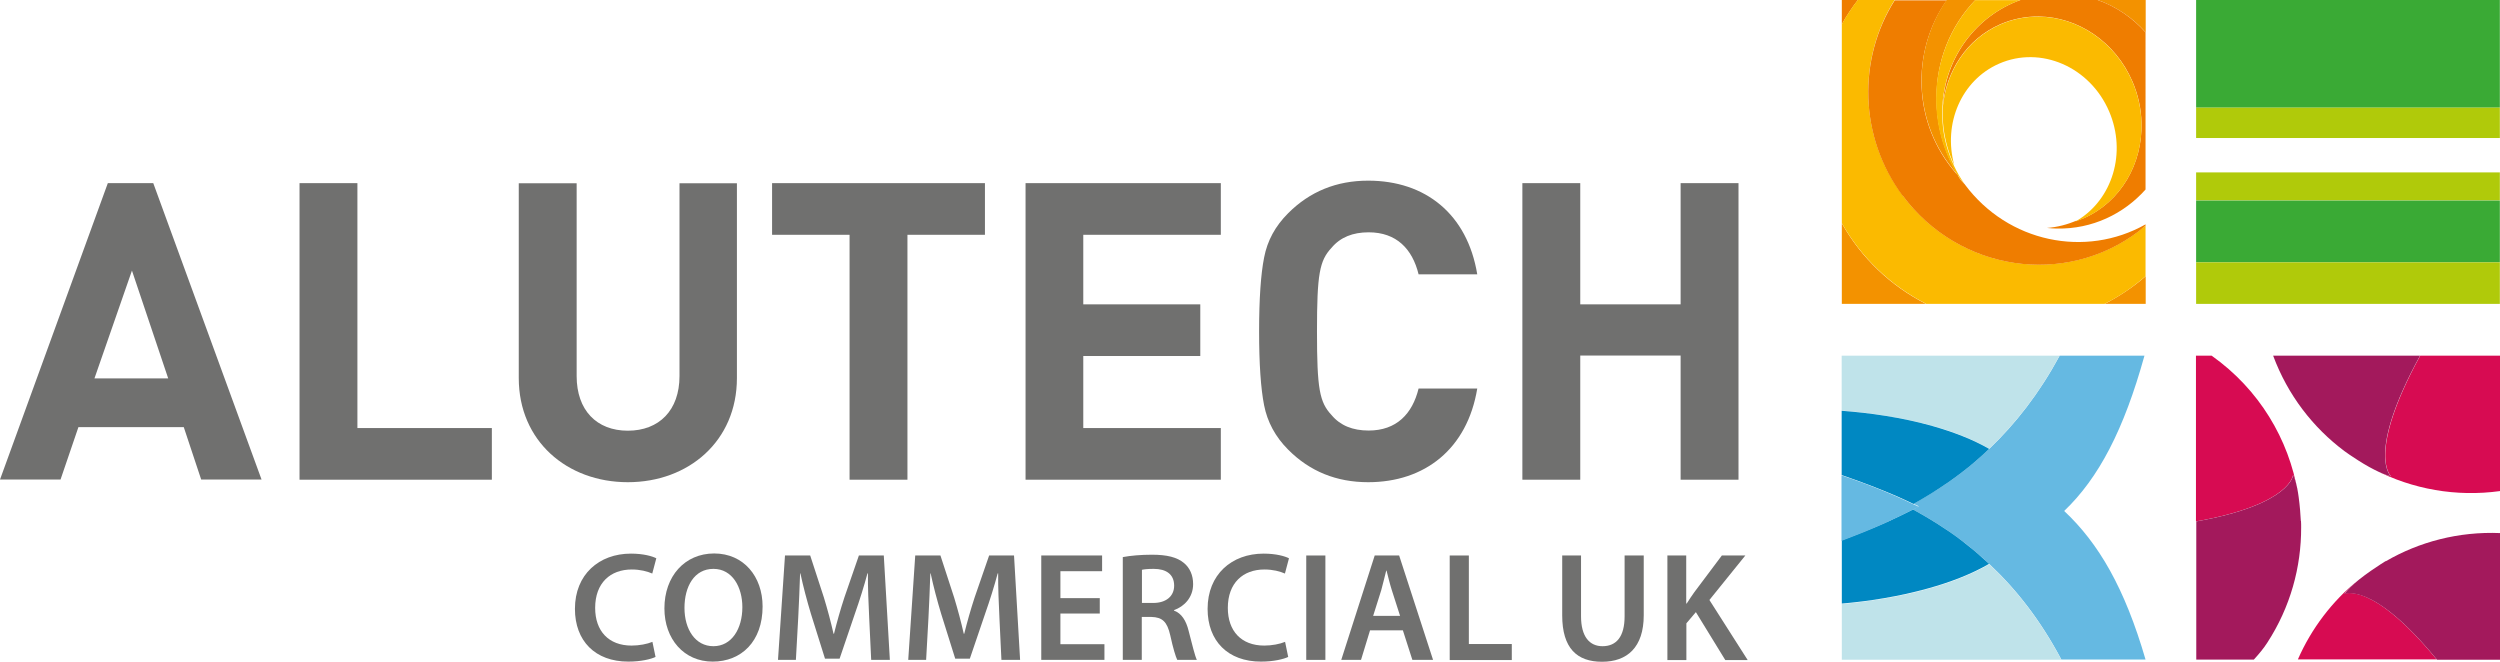 <?xml version="1.0" encoding="UTF-8"?>
<svg id="Layer_1" data-name="Layer 1" xmlns="http://www.w3.org/2000/svg" viewBox="0 0 160.67 42.52">
  <defs>
    <style>
      .cls-1 {
        fill: #65b9e2;
      }

      .cls-1, .cls-2, .cls-3, .cls-4, .cls-5, .cls-6, .cls-7, .cls-8, .cls-9, .cls-10, .cls-11 {
        stroke-width: 0px;
      }

      .cls-2 {
        fill: #d70b52;
      }

      .cls-3 {
        fill: #3aaa35;
      }

      .cls-4 {
        fill: #0088c2;
      }

      .cls-5 {
        fill: #f39200;
      }

      .cls-6 {
        fill: #70706f;
      }

      .cls-7 {
        fill: #ef7d00;
      }

      .cls-8 {
        fill: #bfe3ea;
      }

      .cls-9 {
        fill: #a3195c;
      }

      .cls-10 {
        fill: #fbba00;
      }

      .cls-11 {
        fill: #b0ca0a;
      }
    </style>
  </defs>
  <g>
    <path class="cls-2" d="M141.14,33.51c6.11-1.09,6.23-2.99,6.23-2.99.14.3.24.71.31,1.15-.58-3.44-2.49-6.65-5.54-8.81h-1.01v10.65h0Z"/>
    <path class="cls-9" d="M147.87,33.48c-.02-.38-.06-.96-.14-1.54-.01-.09-.03-.18-.04-.27-.07-.43-.17-.84-.31-1.15,0,0-.12,1.9-6.23,2.99v8.88h3.7c.33-.36.63-.72.86-1.08,1.49-2.29,2.19-4.87,2.18-7.42,0-.14,0-.27-.01-.41h0Z"/>
    <path class="cls-2" d="M155.54,22.86c-3.48,6.37-1.87,7.75-1.87,7.75-.31-.07-.69-.23-1.06-.42,2.44,1.25,5.24,1.76,8.06,1.37v-8.7h-5.13Z"/>
    <path class="cls-9" d="M155.54,22.86h-9.45c.94,2.53,2.56,4.62,4.58,6.13.11.08.23.16.34.24.3.2.76.51,1.25.78.11.06.23.12.34.18.37.19.75.35,1.06.42,0,0-1.62-1.38,1.87-7.75h0Z"/>
    <path class="cls-2" d="M150.65,38.18c.2-.28.53-.59.89-.89-1.66,1.36-2.99,3.1-3.86,5.09h8.92c-4.18-5.09-5.96-4.21-5.96-4.21h0Z"/>
    <path class="cls-9" d="M153.32,36.06c-.11.07-.22.14-.33.21-.34.22-.88.58-1.38.98-.02.02-.04.04-.06.05-.36.29-.69.6-.89.89,0,0,1.78-.89,5.96,4.21h4.06v-8.14c-2.67-.11-5.2.56-7.35,1.81h0Z"/>
    <path class="cls-1" d="M132.66,32.84c2.22-2.12,3.84-5.22,5.16-9.98h-5.45c-1.31,2.42-2.83,4.37-4.52,5.98-.04.04-.09.08-.13.12-.21.2-.43.39-.64.58-.06.05-.11.1-.17.15-.27.23-.54.45-.82.66-.04.03-.09.07-.13.1-.27.21-.55.41-.83.6-.02.01-.03.02-.05.03-.68.47-1.38.89-2.1,1.3.11.05.23.11.34.16-.06.03-.11.06-.17.09h0c-.06.04-.12.07-.18.1,0,0-.02.01-.03.01.73.4,1.44.82,2.13,1.29.02.02.05.03.08.05.28.19.56.39.84.6.03.02.06.04.08.06.27.21.54.42.8.64.07.06.14.12.21.18.23.2.46.4.68.61.03.03.06.05.09.08,1.74,1.63,3.3,3.63,4.63,6.14h5.41c-1.34-4.61-3.02-7.48-5.23-9.55h0Z"/>
    <path class="cls-8" d="M127.84,28.84c1.69-1.61,3.22-3.56,4.52-5.98h-14v3.53c1.76.13,3.87.43,5.87.99,1.29.36,2.54.84,3.61,1.46h0Z"/>
    <path class="cls-4" d="M122.97,32.39c.72-.4,1.42-.83,2.1-1.3.02-.01.03-.02.05-.03.28-.19.55-.39.83-.6.05-.03.09-.07.13-.1.28-.21.55-.43.82-.66.06-.05.11-.1.17-.15.22-.19.43-.38.64-.58.04-.04.09-.08.13-.12-1.07-.62-2.32-1.09-3.61-1.46-2-.57-4.11-.86-5.87-.99v4.13c1.18.41,2.33.84,3.45,1.32.39.17.78.35,1.17.54h0Z"/>
    <path class="cls-8" d="M123.9,37.85c-1.9.53-3.87.82-5.53.97v3.58h14.11c-1.33-2.51-2.89-4.51-4.63-6.14-1.17.68-2.54,1.2-3.95,1.59h0Z"/>
    <path class="cls-4" d="M127.85,36.25s-.06-.05-.09-.08c-.23-.21-.45-.41-.68-.61-.07-.06-.14-.12-.21-.18-.27-.22-.53-.43-.8-.64-.03-.02-.06-.04-.08-.06-.28-.21-.55-.41-.84-.6-.03-.02-.05-.03-.08-.05-.69-.47-1.4-.89-2.13-1.29-.18.09-.36.18-.54.27-.23.11-.46.22-.69.33-.13.06-.25.12-.38.18,0,0-.02,0-.02,0-.37.17-.73.33-1.11.48-.61.25-1.22.49-1.83.72v4.07c1.66-.14,3.63-.44,5.53-.97,1.41-.39,2.78-.91,3.95-1.59h0Z"/>
    <path class="cls-1" d="M121.3,33.54s.02,0,.02,0c.13-.06.25-.12.38-.18.23-.11.46-.21.69-.33.18-.09.36-.18.54-.27,0,0,.02-.01.03-.01.06-.03.12-.06.18-.09h0c.06-.03.11-.06.17-.09-.11-.06-.23-.11-.34-.16-.38-.19-.77-.36-1.17-.54-1.12-.49-2.27-.92-3.45-1.32v4.21c.61-.23,1.22-.47,1.83-.72.37-.16.74-.32,1.11-.48h0Z"/>
    <path class="cls-7" d="M118.37,0v1.56c.31-.55.65-1.07,1.03-1.56h-1.03Z"/>
    <path class="cls-5" d="M118.37,14.35v5.18h5.41c-2.27-1.15-4.16-2.95-5.41-5.18h0Z"/>
    <path class="cls-5" d="M137.9,19.53v-1.78c-.8.7-1.69,1.29-2.64,1.78h2.64Z"/>
    <path class="cls-10" d="M123.78,19.53h11.47c.96-.48,1.84-1.08,2.64-1.78v-3.24c-.06.04-.12.09-.18.13-.09.07-.17.14-.25.21-4.76,3.61-11.55,2.59-15.18-2.29-2.83-3.81-2.88-8.82-.51-12.57h-2.37c-.38.49-.73,1.02-1.03,1.56v12.79c1.25,2.22,3.14,4.02,5.41,5.18h0Z"/>
    <path class="cls-7" d="M122.28,12.57c3.62,4.87,10.42,5.9,15.18,2.29.09-.07.17-.14.25-.21.06-.05.12-.1.18-.15v-.08c-3.86,2.18-8.84,1.16-11.61-2.56-.01-.02-.02-.04-.04-.05-.09-.08-.17-.18-.25-.27-.06-.1-.12-.19-.17-.29-.04-.04-.07-.07-.11-.11-2.78-3.19-2.92-7.8-.6-11.12h-3.34c-2.37,3.74-2.32,8.76.51,12.57h0Z"/>
    <path class="cls-5" d="M137.9,2.08V0h-3.08c1.2.43,2.25,1.15,3.08,2.08h0Z"/>
    <path class="cls-5" d="M125.71,11.12s.07.08.11.11c-.93-1.54-1.38-3.26-1.37-4.96,0-2.3.86-4.57,2.51-6.28h-1.85c-2.31,3.33-2.17,7.94.6,11.12h0Z"/>
    <path class="cls-7" d="M124.85,6.89c.21-2.31,1.54-4.38,3.7-5.33.81-.35,1.65-.51,2.48-.5,2.49.03,4.91,1.6,6.02,4.18.37.86.56,1.76.58,2.63.08,2.63-1.32,5.11-3.73,6.16-.08.03-.16.06-.24.09-.09.03-.18.07-.28.11.03-.02.06-.04.09-.06-.6.26-1.24.43-1.92.48.21.02.43.04.65.04,2.26.04,4.29-.94,5.69-2.51V2.08c-.83-.93-1.88-1.66-3.08-2.08h-4.96c-2.82,1.01-4.88,3.69-5,6.89h0Z"/>
    <path class="cls-10" d="M125.82,11.24c.06.1.11.2.17.29.08.09.16.18.25.27,0,0,0,0,0,0-.25-.35-.46-.72-.64-1.1-.12-.25-.22-.5-.31-.75-.28-.75-.43-1.54-.46-2.33,0-.12,0-.25,0-.37,0-.06,0-.12,0-.18,0,0,0-.02,0-.02,0-.04,0-.08,0-.12,0,0,0-.02,0-.02,0,0,0,0,0-.01.13-3.21,2.19-5.88,5-6.89h-2.89c-1.63,1.71-2.49,3.98-2.51,6.28-.01,1.7.44,3.42,1.37,4.96h0Z"/>
    <path class="cls-10" d="M133.66,14.13c.08-.03.16-.06.24-.09,2.41-1.06,3.81-3.54,3.73-6.16-.03-.87-.21-1.76-.58-2.62-1.11-2.58-3.52-4.16-6.01-4.19-.83-.01-1.68.15-2.48.5-2.15.94-3.49,3.02-3.7,5.33,0,0,0,0,0,.01,0,0,0,.02,0,.02,0,.09,0,.18,0,.27,0,.02,0,.03,0,.05,0,.12,0,.24,0,.37.03.79.19,1.58.46,2.33.09.23.18.45.28.67-.74-2.66.45-5.47,2.88-6.53,2.67-1.17,5.84.2,7.07,3.07,1.14,2.66.21,5.66-2.07,7.02-.03.02-.06.04-.09.06.09-.03.18-.07.28-.11h0Z"/>
    <polygon class="cls-3" points="141.14 6.92 160.66 6.92 160.66 0 141.14 0 141.14 6.92 141.14 6.92"/>
    <polygon class="cls-3" points="141.14 16.86 160.66 16.86 160.66 12.88 141.14 12.88 141.14 16.86 141.14 16.86"/>
    <polygon class="cls-11" points="141.14 16.9 141.14 19.53 160.66 19.53 160.66 16.9 160.66 16.86 141.14 16.86 141.14 16.9 141.14 16.9"/>
    <polygon class="cls-11" points="141.14 12.87 160.66 12.87 160.66 11.08 141.14 11.08 141.14 12.87 141.14 12.87"/>
    <polygon class="cls-11" points="141.14 7.08 141.14 8.87 160.66 8.87 160.66 7.08 160.66 6.92 141.14 6.92 141.14 7.08 141.14 7.08"/>
    <path class="cls-6" d="M8.48,17.39l-2.41,6.93h4.74l-2.33-6.93h0ZM12.93,30.82l-1.12-3.37h-6.77l-1.15,3.37H0L6.93,11.77h2.92l6.96,19.05h-3.88Z"/>
    <polygon class="cls-6" points="19.25 30.83 19.25 11.77 22.97 11.77 22.97 27.51 31.61 27.51 31.61 30.83 19.25 30.83 19.25 30.83"/>
    <path class="cls-6" d="M40.35,30.99c-3.91,0-7.01-2.65-7.01-6.69v-12.52h3.72v12.39c0,2.19,1.28,3.51,3.29,3.51s3.32-1.31,3.32-3.51v-12.39h3.69v12.52c0,4.04-3.1,6.69-7.01,6.69h0Z"/>
    <polygon class="cls-6" points="58.32 15.09 58.32 30.83 54.6 30.83 54.6 15.09 49.62 15.09 49.62 11.77 63.3 11.77 63.3 15.09 58.32 15.09 58.32 15.09"/>
    <polygon class="cls-6" points="65.91 30.83 65.91 11.77 78.46 11.77 78.46 15.09 69.62 15.09 69.62 19.56 77.14 19.56 77.14 22.88 69.62 22.88 69.62 27.51 78.46 27.51 78.46 30.83 65.91 30.83 65.91 30.83"/>
    <path class="cls-6" d="M87.93,30.99c-2.03,0-3.75-.69-5.14-2.09-.83-.83-1.34-1.79-1.55-2.86-.21-1.07-.32-2.65-.32-4.74s.11-3.67.32-4.74c.21-1.1.72-2.03,1.55-2.86,1.39-1.39,3.1-2.09,5.14-2.09,3.67,0,6.37,2.14,7.01,6.02h-3.77c-.4-1.63-1.42-2.7-3.21-2.7-1.02,0-1.82.32-2.38.99-.78.83-.94,1.69-.94,5.38s.16,4.55.94,5.38c.56.67,1.36.99,2.38.99,1.79,0,2.81-1.07,3.21-2.7h3.77c-.64,3.88-3.37,6.02-7.01,6.02h0Z"/>
    <polygon class="cls-6" points="108.01 30.83 108.01 22.85 101.56 22.85 101.56 30.83 97.84 30.83 97.84 11.77 101.56 11.77 101.56 19.56 108.01 19.56 108.01 11.77 111.73 11.77 111.73 30.83 108.01 30.83 108.01 30.83"/>
  </g>
  <g>
    <path class="cls-6" d="M42.13,42.22c-.29.14-.93.3-1.75.3-2.13,0-3.43-1.33-3.43-3.39,0-2.21,1.55-3.55,3.6-3.55.81,0,1.38.17,1.63.3l-.26.98c-.32-.14-.77-.26-1.32-.26-1.37,0-2.35.86-2.35,2.47,0,1.48.86,2.42,2.34,2.42.49,0,1.01-.1,1.34-.24l.2.97Z"/>
    <path class="cls-6" d="M49.01,38.98c0,2.25-1.37,3.54-3.21,3.54s-3.1-1.45-3.1-3.42c0-2.07,1.31-3.53,3.2-3.53s3.11,1.48,3.11,3.41ZM43.99,39.07c0,1.37.69,2.46,1.86,2.46s1.86-1.11,1.86-2.51c0-1.27-.63-2.46-1.86-2.46s-1.86,1.13-1.86,2.51Z"/>
    <path class="cls-6" d="M55.86,39.67c-.04-.87-.09-1.91-.08-2.82h-.03c-.22.82-.5,1.72-.8,2.57l-.99,2.91h-.94l-.9-2.87c-.26-.86-.5-1.77-.68-2.61h-.02c-.03.88-.07,1.94-.12,2.86l-.15,2.7h-1.15l.45-6.71h1.62l.88,2.7c.24.79.45,1.58.62,2.33h.03c.18-.73.41-1.55.67-2.34l.93-2.69h1.6l.39,6.71h-1.2l-.13-2.74Z"/>
    <path class="cls-6" d="M64.23,39.67c-.04-.87-.09-1.91-.08-2.82h-.03c-.22.82-.5,1.72-.8,2.57l-.99,2.91h-.94l-.9-2.87c-.26-.86-.5-1.77-.68-2.61h-.02c-.03.88-.07,1.94-.12,2.86l-.15,2.7h-1.15l.45-6.71h1.62l.88,2.7c.24.79.45,1.58.62,2.33h.03c.18-.73.41-1.55.67-2.34l.93-2.69h1.6l.39,6.71h-1.2l-.13-2.74Z"/>
    <path class="cls-6" d="M70.68,39.43h-2.53v1.97h2.83v1.01h-4.06v-6.71h3.91v1.01h-2.68v1.73h2.53v1Z"/>
    <path class="cls-6" d="M72.18,35.8c.47-.09,1.15-.15,1.85-.15.97,0,1.62.16,2.07.54.37.31.58.78.58,1.35,0,.87-.59,1.45-1.23,1.67v.03c.49.18.78.65.94,1.3.22.84.4,1.61.53,1.87h-1.26c-.1-.2-.27-.75-.45-1.58-.2-.88-.51-1.16-1.21-1.18h-.62v2.76h-1.22v-6.61ZM73.39,38.75h.73c.83,0,1.34-.44,1.34-1.11,0-.73-.51-1.08-1.31-1.08-.39,0-.64.03-.76.06v2.12Z"/>
    <path class="cls-6" d="M82.79,42.22c-.29.14-.93.3-1.75.3-2.13,0-3.43-1.33-3.43-3.39,0-2.21,1.55-3.55,3.6-3.55.81,0,1.38.17,1.63.3l-.26.98c-.32-.14-.77-.26-1.32-.26-1.37,0-2.35.86-2.35,2.47,0,1.48.86,2.42,2.34,2.42.49,0,1.01-.1,1.34-.24l.2.97Z"/>
    <path class="cls-6" d="M85.18,35.7v6.71h-1.23v-6.71h1.23Z"/>
    <path class="cls-6" d="M88.05,40.51l-.58,1.9h-1.27l2.15-6.71h1.57l2.18,6.71h-1.33l-.61-1.9h-2.12ZM89.98,39.58l-.53-1.65c-.13-.41-.24-.87-.34-1.26h-.02c-.1.39-.21.86-.32,1.26l-.52,1.65h1.73Z"/>
    <path class="cls-6" d="M93.17,35.7h1.23v5.69h2.76v1.03h-3.99v-6.71Z"/>
    <path class="cls-6" d="M101.61,35.7v3.91c0,1.31.55,1.92,1.38,1.92.89,0,1.42-.61,1.42-1.92v-3.91h1.23v3.84c0,2.07-1.07,2.99-2.68,2.99s-2.56-.87-2.56-2.98v-3.85h1.23Z"/>
    <path class="cls-6" d="M107.15,35.7h1.22v3.09h.03c.16-.26.33-.5.49-.73l1.77-2.36h1.51l-2.31,2.86,2.46,3.86h-1.44l-1.89-3.08-.61.72v2.36h-1.22v-6.71Z"/>
  </g>
</svg>